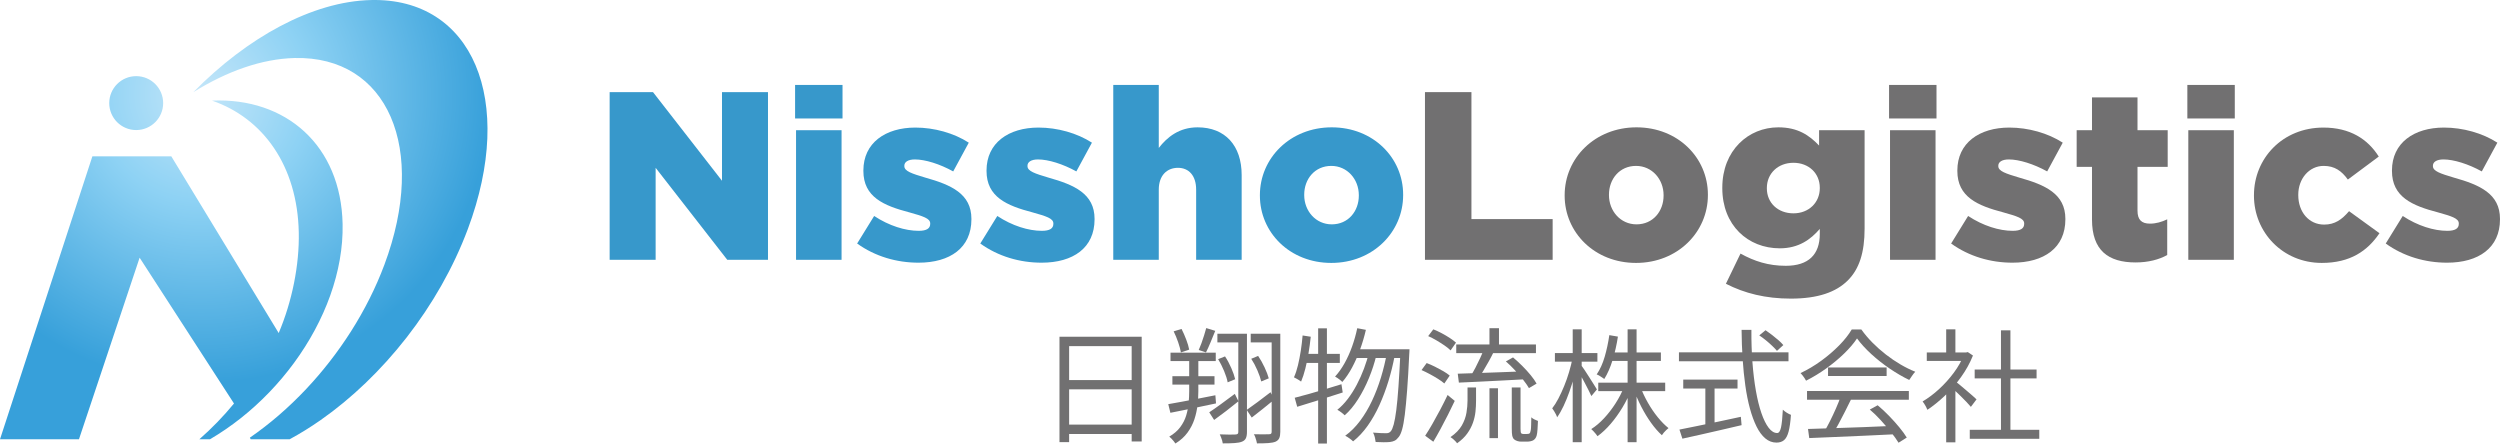 <?xml version="1.0" encoding="UTF-8"?> <svg xmlns="http://www.w3.org/2000/svg" xmlns:xlink="http://www.w3.org/1999/xlink" id="_レイヤー_1" data-name="レイヤー_1" version="1.1" viewBox="0 0 808.154 143.367"><defs><style> .st0 { fill: #3798cb; } .st1 { fill: #717071; } .st2 { fill: url(#_名称未設定グラデーション_78); } </style><radialGradient id="_名称未設定グラデーション_78" data-name="名称未設定グラデーション 78" cx="65.089" cy="30.456" fx="65.089" fy="30.456" r="122.427" gradientUnits="userSpaceOnUse"><stop offset="0" stop-color="#c4e6f9"></stop><stop offset=".283" stop-color="#8ed2f4"></stop><stop offset=".764" stop-color="#37a0da"></stop></radialGradient></defs><path class="st2" d="M151.239,74.029c-9.412,25.188-27.494,47.708-47.583,61.761-3.301,2.309-6.654,4.386-10.033,6.211h-12.593l-.248-.531c6.373-4.388,12.524-9.694,18.194-15.716,10.709-11.372,19.71-25.263,25.288-40.19,14.054-37.609,1.058-67.519-29.027-66.806-10.606.251-21.918,4.288-32.739,11.041C79.925,12.079,100.973.462,119.907.013c32.871-.779,46.899,32.359,31.332,74.016ZM44.029,42.044c4.813,0,8.715-3.902,8.715-8.715s-3.902-8.715-8.715-8.715-8.715,3.902-8.715,8.715,3.902,8.715,8.715,8.715ZM45.133,83.301l30.508,47.14c-3.417,4.158-7.176,8.035-11.203,11.56h3.444c3.461-2.033,6.795-4.318,9.965-6.828,6.503-5.15,12.322-11.219,17.196-17.857,10.001-13.62,16.018-29.612,15.71-44.898-.512-25.372-18.265-40.932-42.222-39.894,16.522,5.688,27.618,21.053,28.053,42.613.213,10.532-2.152,22.284-6.492,32.523l-34.709-57.115h-25.522L0,142.001h25.522l19.611-58.7Z"></path><g><g><path class="st0" d="M197.075,29.78h14.017l22.302,28.652v-28.652h14.868v54.206h-13.165l-23.154-29.736v29.736h-14.868V29.78Z"></path><path class="st0" d="M257.022,27.457h15.332v10.841h-15.332v-10.841ZM257.332,42.092h14.713v41.894h-14.713v-41.894Z"></path><path class="st0" d="M277.081,78.72l5.499-8.906c4.801,3.176,10.067,4.802,14.403,4.802,2.556,0,3.717-.775,3.717-2.247v-.154c0-1.627-2.323-2.324-6.736-3.563-8.287-2.168-14.868-4.956-14.868-13.397v-.155c0-8.906,7.124-13.862,16.803-13.862,6.118,0,12.468,1.782,17.269,4.88l-5.034,9.292c-4.336-2.4-9.059-3.872-12.39-3.872-2.245,0-3.407.853-3.407,2.014v.154c0,1.627,2.4,2.4,6.815,3.717,8.285,2.324,14.868,5.189,14.868,13.32v.155c0,9.214-6.893,14.015-17.115,14.015-7.046,0-14.015-2.013-19.824-6.195Z"></path><path class="st0" d="M316.89,78.72l5.499-8.906c4.801,3.176,10.067,4.802,14.403,4.802,2.556,0,3.717-.775,3.717-2.247v-.154c0-1.627-2.323-2.324-6.736-3.563-8.287-2.168-14.868-4.956-14.868-13.397v-.155c0-8.906,7.124-13.862,16.803-13.862,6.118,0,12.468,1.782,17.269,4.88l-5.034,9.292c-4.336-2.4-9.059-3.872-12.39-3.872-2.245,0-3.407.853-3.407,2.014v.154c0,1.627,2.4,2.4,6.815,3.717,8.285,2.324,14.868,5.189,14.868,13.32v.155c0,9.214-6.893,14.015-17.115,14.015-7.046,0-14.015-2.013-19.824-6.195Z"></path><path class="st0" d="M359.875,27.457h14.713v20.365c2.711-3.484,6.583-6.659,12.545-6.659,8.906,0,14.248,5.885,14.248,15.409v27.413h-14.713v-22.69c0-4.568-2.4-7.046-5.885-7.046-3.562,0-6.195,2.478-6.195,7.046v22.69h-14.713V27.457Z"></path><path class="st0" d="M407.275,63.233v-.155c0-11.926,9.757-21.915,23.231-21.915,13.398,0,23.076,9.835,23.076,21.759v.155c0,11.925-9.756,21.915-23.23,21.915-13.398,0-23.077-9.835-23.077-21.759ZM439.257,63.233v-.155c0-5.111-3.717-9.448-8.904-9.448-5.344,0-8.751,4.26-8.751,9.293v.155c0,5.111,3.717,9.447,8.904,9.447,5.344,0,8.751-4.258,8.751-9.292Z"></path><path class="st1" d="M460.637,29.78h15.023v41.042h26.252v13.164h-41.275V29.78Z"></path><path class="st1" d="M505.793,63.233v-.155c0-11.926,9.757-21.915,23.23-21.915,13.397,0,23.077,9.835,23.077,21.759v.155c0,11.925-9.757,21.915-23.232,21.915-13.397,0-23.075-9.835-23.075-21.759ZM537.773,63.233v-.155c0-5.111-3.716-9.448-8.906-9.448-5.342,0-8.751,4.26-8.751,9.293v.155c0,5.111,3.718,9.447,8.906,9.447,5.345,0,8.751-4.258,8.751-9.292Z"></path><path class="st1" d="M557.917,91.73l4.722-9.757c4.491,2.478,8.984,3.948,14.637,3.948,7.355,0,10.995-3.64,10.995-10.298v-1.627c-2.941,3.407-6.814,6.273-12.931,6.273-10.298,0-18.584-7.434-18.584-19.437v-.155c0-12.08,8.44-19.514,18.119-19.514,6.273,0,9.991,2.554,13.165,5.885v-4.956h14.713v31.827c0,7.667-1.703,13.01-5.421,16.727-3.795,3.795-9.678,5.885-18.429,5.885-8.133,0-14.947-1.704-20.986-4.801ZM588.271,60.833v-.155c0-4.646-3.561-8.054-8.517-8.054-5.035,0-8.596,3.484-8.596,8.132v.155c0,4.646,3.561,8.053,8.596,8.053,4.956,0,8.517-3.484,8.517-8.13Z"></path><path class="st1" d="M610.662,27.457h15.333v10.841h-15.333v-10.841ZM610.972,42.092h14.713v41.894h-14.713v-41.894Z"></path><path class="st1" d="M630.722,78.72l5.497-8.906c4.801,3.176,10.067,4.802,14.403,4.802,2.557,0,3.718-.775,3.718-2.247v-.154c0-1.627-2.323-2.324-6.738-3.563-8.285-2.168-14.868-4.956-14.868-13.397v-.155c0-8.906,7.124-13.862,16.805-13.862,6.118,0,12.466,1.782,17.267,4.88l-5.032,9.292c-4.338-2.4-9.061-3.872-12.39-3.872-2.247,0-3.408.853-3.408,2.014v.154c0,1.627,2.402,2.4,6.814,3.717,8.285,2.324,14.868,5.189,14.868,13.32v.155c0,9.214-6.89,14.015-17.112,14.015-7.048,0-14.017-2.013-19.824-6.195Z"></path><path class="st1" d="M676.261,70.976v-17.036h-4.956v-11.847h4.956v-10.61h14.713v10.61h9.757v11.847h-9.757v14.172c0,2.942,1.317,4.181,4.028,4.181,1.937,0,3.795-.541,5.576-1.393v11.537c-2.633,1.472-6.118,2.4-10.222,2.4-8.829,0-14.095-3.872-14.095-13.862Z"></path><path class="st1" d="M707.087,27.457h15.333v10.841h-15.333v-10.841ZM707.397,42.092h14.713v41.894h-14.713v-41.894Z"></path><path class="st1" d="M728.619,63.233v-.155c0-11.849,9.213-21.838,22.457-21.838,8.596,0,14.324,3.718,17.887,9.371l-9.991,7.434c-2.013-2.788-4.257-4.415-7.82-4.415-4.725,0-8.209,4.182-8.209,9.293v.155c0,5.42,3.408,9.524,8.364,9.524,3.484,0,5.731-1.627,8.054-4.336l9.833,7.124c-3.871,5.73-9.447,9.602-18.663,9.602-12.621,0-21.913-9.912-21.913-21.759Z"></path><path class="st1" d="M771.218,78.72l5.497-8.906c4.801,3.176,10.067,4.802,14.403,4.802,2.557,0,3.718-.775,3.718-2.247v-.154c0-1.627-2.323-2.324-6.738-3.563-8.285-2.168-14.868-4.956-14.868-13.397v-.155c0-8.906,7.124-13.862,16.805-13.862,6.118,0,12.466,1.782,17.267,4.88l-5.032,9.292c-4.338-2.4-9.061-3.872-12.39-3.872-2.247,0-3.408.853-3.408,2.014v.154c0,1.627,2.402,2.4,6.814,3.717,8.285,2.324,14.868,5.189,14.868,13.32v.155c0,9.214-6.89,14.015-17.112,14.015-7.048,0-14.017-2.013-19.824-6.195Z"></path></g><g><path class="st1" d="M342.491,108.851h26.575v33.867h-3.241v-30.828h-20.215v31.032h-3.119v-34.071ZM344.516,137.249h22.726v3.039h-22.726v-3.039ZM344.597,122.868h22.605v2.998h-22.605v-2.998Z"></path><path class="st1" d="M377.654,130.647c1.296-.217,2.769-.48,4.416-.791,1.647-.309,3.395-.64,5.246-.993,1.849-.351,3.706-.714,5.57-1.093l.203,2.634c-2.592.568-5.192,1.113-7.798,1.641-2.606.526-4.921.993-6.947,1.396l-.689-2.794ZM384.419,114.726h2.958v11.747c0,1.405-.089,2.89-.264,4.457s-.513,3.107-1.012,4.619c-.501,1.512-1.242,2.943-2.228,4.295-.986,1.35-2.289,2.524-3.909,3.523-.136-.217-.318-.467-.547-.749-.23-.283-.473-.561-.73-.83s-.493-.486-.709-.649c1.485-.863,2.667-1.882,3.544-3.059.878-1.174,1.52-2.43,1.925-3.767s.668-2.68.79-4.032c.122-1.35.182-2.618.182-3.808v-11.747ZM378.383,113.996h14.624v2.715h-14.624v-2.715ZM378.99,121.613h13.612v2.715h-13.612v-2.715ZM379.396,107.109l2.553-.769c.54,1.054,1.046,2.202,1.518,3.442.472,1.242.79,2.323.952,3.241l-2.673.892c-.162-.918-.46-2.012-.892-3.28-.432-1.271-.918-2.445-1.458-3.526ZM389.929,106.055l2.916.892c-.485,1.19-.993,2.426-1.518,3.708-.527,1.282-1.02,2.369-1.479,3.26l-2.35-.769c.297-.649.594-1.385.892-2.209.297-.824.581-1.667.85-2.531.271-.866.5-1.648.689-2.351ZM390.901,133.279c1.027-.673,2.282-1.551,3.768-2.632s2.984-2.189,4.497-3.322l1.174,2.391c-1.296,1.052-2.627,2.106-3.99,3.16-1.364,1.052-2.654,2.012-3.869,2.875l-1.581-2.472ZM393.534,107.878h8.061v2.796h-8.061v-2.796ZM393.778,116.102l2.228-.89c.755,1.133,1.431,2.391,2.025,3.767.594,1.378,1.013,2.579,1.257,3.607l-2.431,1.012c-.19-1.054-.574-2.274-1.155-3.666-.581-1.391-1.222-2.667-1.924-3.83ZM400.3,107.878h2.795v31.722c0,.863-.115,1.545-.344,2.044-.23.5-.642.872-1.236,1.115s-1.397.397-2.41.465c-1.012.068-2.289.103-3.828.103-.027-.272-.095-.583-.203-.933-.108-.351-.23-.701-.365-1.052-.135-.353-.27-.664-.404-.933,1.16.055,2.227.081,3.2.081s1.62-.013,1.945-.039c.323-.028.547-.101.668-.224.122-.121.182-.331.182-.627v-31.722ZM403.014,132.51c.973-.675,2.141-1.518,3.505-2.531,1.363-1.015,2.761-2.073,4.193-3.182l1.134,2.432c-1.189.999-2.41,1.992-3.666,2.978s-2.438,1.911-3.544,2.774l-1.621-2.472ZM404.311,107.878h8.345v2.796h-8.345v-2.796ZM404.473,115.981l2.227-.931c.756,1.107,1.452,2.342,2.087,3.705.634,1.365,1.087,2.546,1.356,3.545l-2.43,1.012c-.243-1.025-.663-2.226-1.257-3.605s-1.256-2.618-1.984-3.727ZM411.076,107.878h2.795v31.68c0,.863-.108,1.547-.324,2.047s-.607.883-1.174,1.155c-.568.243-1.344.397-2.329.465-.986.068-2.222.103-3.706.103-.055-.272-.129-.589-.224-.953-.095-.364-.209-.73-.344-1.093-.136-.364-.284-.668-.446-.912,1.134.026,2.154.039,3.059.039s1.533-.013,1.883-.039c.297,0,.506-.061.628-.182.122-.123.183-.331.183-.629v-31.68Z"></path><path class="st1" d="M421.082,108.446l2.633.405c-.19,1.81-.432,3.6-.729,5.368-.298,1.768-.642,3.429-1.033,4.983-.392,1.554-.845,2.936-1.357,4.152-.162-.136-.385-.289-.668-.467-.284-.175-.574-.344-.871-.506-.298-.162-.554-.296-.77-.405.513-1.133.946-2.437,1.297-3.909.351-1.47.654-3.03.912-4.678.256-1.648.451-3.296.587-4.943ZM418.529,128.581c1.296-.324,2.761-.717,4.396-1.174,1.634-.46,3.376-.966,5.226-1.521,1.849-.552,3.68-1.113,5.489-1.681l.405,2.673c-2.539.811-5.104,1.628-7.697,2.452-2.593.824-4.929,1.547-7.009,2.167l-.811-2.916ZM421.366,114.402h11.748v2.916h-12.235l.486-2.916ZM426.106,106.136h2.835v37.231h-2.835v-37.231ZM438.744,106.097l2.796.526c-.514,2.215-1.148,4.356-1.904,6.422-.757,2.066-1.607,3.984-2.553,5.752s-1.998,3.328-3.16,4.678c-.135-.162-.351-.357-.647-.587-.298-.228-.595-.451-.892-.668-.297-.215-.568-.377-.81-.486,1.134-1.24,2.159-2.686,3.079-4.334.918-1.648,1.721-3.429,2.41-5.347s1.249-3.903,1.681-5.956ZM442.593,113.795l2.311,1.133c-.57,2.377-1.359,4.801-2.371,7.273-1.013,2.472-2.188,4.759-3.525,6.867-1.337,2.106-2.775,3.835-4.314,5.184-.298-.296-.668-.614-1.114-.951s-.871-.614-1.276-.83c1.189-.947,2.31-2.108,3.362-3.484,1.054-1.378,2.026-2.91,2.918-4.599.891-1.687,1.674-3.436,2.349-5.246s1.229-3.591,1.661-5.347ZM448.344,113.996l2.472,1.135c-.513,2.728-1.179,5.434-2.003,8.123-.824,2.686-1.792,5.252-2.897,7.695-1.109,2.445-2.371,4.667-3.789,6.666-1.418,1.998-2.992,3.686-4.72,5.064-.297-.298-.688-.622-1.174-.973s-.946-.635-1.377-.85c1.755-1.269,3.355-2.87,4.8-4.801,1.445-1.93,2.728-4.084,3.85-6.462,1.118-2.375,2.086-4.895,2.897-7.555s1.459-5.34,1.941-8.042ZM438.462,112.903h15.474v2.835h-16.771l1.297-2.835ZM452.722,112.903h2.914c-.026.379-.039.695-.039.951,0,.259-.013.454-.039.587-.215,4.619-.447,8.528-.688,11.729-.245,3.199-.495,5.826-.749,7.88-.259,2.053-.548,3.646-.872,4.779-.324,1.135-.688,1.946-1.096,2.432-.429.568-.855.958-1.275,1.174-.416.215-.938.364-1.56.445-.565.055-1.253.081-2.064.081s-1.661-.026-2.555-.081c-.053-.46-.145-.973-.28-1.538-.136-.568-.324-1.067-.57-1.499.92.081,1.757.134,2.515.162.754.026,1.319.039,1.7.039.351,0,.64-.046.872-.142.228-.094.451-.263.666-.506.324-.377.635-1.107.933-2.187.294-1.08.574-2.621.828-4.619.259-1.998.495-4.551.71-7.656s.429-6.887.649-11.344v-.688Z"></path><path class="st1" d="M459.528,119.628l1.661-2.268c.863.324,1.768.723,2.713,1.194.947.473,1.836.951,2.675,1.437.835.486,1.525.96,2.064,1.418l-1.742,2.553c-.513-.458-1.188-.951-2.025-1.479-.837-.526-1.722-1.039-2.654-1.538s-1.83-.938-2.693-1.317ZM460.702,140.856c.701-1.054,1.47-2.31,2.31-3.769.835-1.457,1.687-3.004,2.551-4.639.866-1.632,1.661-3.219,2.391-4.759l2.31,1.904c-.675,1.433-1.405,2.923-2.187,4.477-.784,1.554-1.58,3.079-2.391,4.577s-1.595,2.884-2.351,4.152l-2.632-1.944ZM461.673,108.65l1.661-2.189c.892.353,1.797.771,2.715,1.256.918.486,1.79,1.001,2.614,1.54.822.541,1.492,1.041,2.005,1.499l-1.742,2.511c-.513-.513-1.174-1.045-1.985-1.6-.811-.552-1.674-1.1-2.592-1.641-.92-.539-1.81-.999-2.675-1.376ZM474.395,125.259h2.755v4.295c0,1.133-.061,2.294-.182,3.484-.123,1.188-.392,2.382-.811,3.585-.419,1.201-1.033,2.369-1.844,3.504s-1.904,2.187-3.282,3.16c-.136-.188-.324-.412-.568-.668s-.506-.506-.789-.749c-.285-.243-.548-.432-.791-.568,1.674-1.161,2.897-2.417,3.668-3.767.769-1.35,1.269-2.721,1.499-4.113.228-1.389.344-2.706.344-3.949v-4.214ZM470.749,111.362h25.765v2.796h-25.765v-2.796ZM471.235,120.802c1.755-.053,3.808-.121,6.158-.202,2.349-.081,4.84-.169,7.474-.265,2.634-.094,5.272-.195,7.919-.302l-.081,2.592c-2.537.136-5.077.27-7.614.405-2.54.136-4.956.256-7.253.364-2.297.11-4.375.204-6.239.285l-.364-2.877ZM479.703,112.861l3.118.973c-.486.999-1.019,2.02-1.6,3.059-.581,1.041-1.155,2.033-1.722,2.978s-1.107,1.797-1.619,2.553l-2.473-.892c.514-.782,1.033-1.681,1.561-2.695.526-1.012,1.032-2.044,1.518-3.098s.892-2.012,1.216-2.877ZM481.485,106.097h3.079v6.602h-3.079v-6.602ZM481.485,125.502h2.754v16.123h-2.754v-16.123ZM486.792,116.832l2.31-1.295c.973.809,1.957,1.716,2.958,2.713.997.999,1.909,2.001,2.735,2.998.822,1.001,1.464,1.919,1.924,2.757l-2.472,1.457c-.46-.811-1.093-1.72-1.904-2.735-.811-1.012-1.696-2.038-2.654-3.079-.96-1.039-1.924-1.979-2.897-2.816ZM488.696,125.259h2.835v13.408c0,.811.081,1.284.243,1.42.055.053.142.101.263.14.123.042.25.061.386.061h1.135c.162,0,.329-.013.506-.042.175-.026.302-.081.383-.16.162-.11.298-.473.405-1.096.055-.324.088-.844.103-1.558.013-.717.033-1.56.059-2.533.243.243.568.467.973.668.405.204.795.373,1.174.506-.026.892-.075,1.797-.142,2.715-.066.918-.156,1.567-.263,1.944-.188.73-.554,1.256-1.093,1.58-.217.136-.513.243-.892.324-.377.081-.727.123-1.052.123h-2.027c-.379,0-.769-.061-1.174-.182-.405-.123-.756-.305-1.054-.548-.296-.27-.5-.642-.607-1.113-.107-.473-.162-1.317-.162-2.533v-13.125Z"></path><path class="st1" d="M508.319,115.919l1.787.636c-.318,1.641-.715,3.316-1.19,5.023-.477,1.707-1.007,3.389-1.589,5.042-.582,1.653-1.211,3.195-1.885,4.625-.676,1.428-1.37,2.646-2.085,3.651-.079-.29-.213-.614-.397-.973-.185-.356-.384-.706-.595-1.05-.213-.344-.41-.636-.595-.874.687-.874,1.355-1.933,2.003-3.176.649-1.243,1.271-2.594,1.866-4.05.597-1.456,1.119-2.944,1.57-4.467.449-1.522.818-2.983,1.11-4.387ZM502.641,114.133h13.737v2.779h-13.737v-2.779ZM508.398,106.471h2.899v36.486h-2.899v-36.486ZM511.138,118.062c.238.292.595.795,1.072,1.51s.986,1.503,1.529,2.362c.541.861,1.046,1.653,1.507,2.381.464.728.788,1.252.973,1.57l-1.787,2.143c-.238-.528-.563-1.198-.973-2.006-.41-.805-.853-1.66-1.329-2.56s-.932-1.733-1.37-2.502c-.436-.767-.788-1.364-1.052-1.787l1.43-1.112ZM525.034,124.97l2.381.756c-.795,2.064-1.774,4.063-2.938,5.993-1.166,1.933-2.429,3.693-3.792,5.28-1.364,1.589-2.785,2.925-4.267,4.011-.159-.238-.359-.505-.597-.795-.236-.292-.483-.569-.734-.833s-.483-.49-.694-.676c1.428-.9,2.819-2.077,4.168-3.532,1.351-1.456,2.588-3.064,3.713-4.823,1.125-1.761,2.044-3.554,2.759-5.381ZM520.23,108.337l2.779.477c-.397,2.62-.966,5.134-1.707,7.542-.741,2.409-1.643,4.46-2.699,6.154-.187-.131-.425-.298-.715-.496-.292-.198-.591-.391-.893-.575-.305-.185-.591-.318-.855-.397,1.087-1.587,1.952-3.5,2.6-5.736.649-2.238,1.145-4.559,1.49-6.968ZM516.657,123.701h21.637v2.738h-21.637v-2.738ZM520.507,113.935h16.397v2.738h-16.397v-2.738ZM526.144,106.471h2.899v36.486h-2.899v-36.486ZM530.314,125.129c.633,1.694,1.434,3.389,2.401,5.083.966,1.694,2.025,3.249,3.176,4.664,1.151,1.417,2.308,2.588,3.474,3.513-.213.159-.457.371-.734.636-.277.266-.543.543-.795.833-.251.292-.455.569-.614.835-1.192-1.087-2.358-2.422-3.494-4.011-1.138-1.587-2.19-3.32-3.157-5.201-.966-1.879-1.78-3.758-2.442-5.637l2.184-.715Z"></path><path class="st1" d="M542.739,113.894h35.412v2.899h-35.412v-2.899ZM542.898,138.866c1.587-.318,3.459-.694,5.618-1.132,2.156-.436,4.46-.913,6.908-1.428,2.448-.518,4.89-1.039,7.325-1.568l.238,2.699c-2.25.528-4.52,1.059-6.809,1.587-2.289.53-4.492,1.033-6.61,1.51s-4.024.9-5.716,1.269l-.953-2.938ZM544.128,122.709h17.548v2.897h-17.548v-2.897ZM551.275,124.258h2.976v14.173h-2.976v-14.173ZM562.986,106.63h3.176c-.028,3.678.086,7.185.337,10.52.251,3.335.623,6.393,1.112,9.171s1.084,5.188,1.787,7.226c.7,2.038,1.482,3.618,2.343,4.744.859,1.125,1.778,1.688,2.757,1.688.556,0,.966-.595,1.233-1.787.264-1.192.462-3.109.595-5.757.318.318.728.636,1.23.953s.966.556,1.389.715c-.159,2.302-.41,4.101-.754,5.398s-.829,2.216-1.449,2.759c-.623.543-1.449.814-2.48.814-1.325,0-2.521-.451-3.595-1.351-1.072-.9-2.019-2.175-2.839-3.831-.82-1.653-1.535-3.599-2.143-5.834-.61-2.238-1.106-4.711-1.488-7.426-.384-2.712-.676-5.59-.874-8.635-.198-3.043-.311-6.167-.337-9.369ZM568.703,108.416l2.025-1.669c.661.451,1.364.96,2.104,1.529s1.434,1.138,2.085,1.707c.646.569,1.17,1.093,1.568,1.568l-2.066,1.866c-.395-.477-.906-1.011-1.527-1.606-.623-.597-1.297-1.192-2.025-1.787-.728-.597-1.449-1.132-2.165-1.608Z"></path><path class="st1" d="M600.303,109.408c-1.059,1.589-2.454,3.223-4.187,4.902-1.735,1.681-3.653,3.277-5.757,4.784-2.104,1.51-4.282,2.832-6.53,3.97-.133-.264-.298-.543-.498-.833-.198-.292-.41-.582-.633-.874-.225-.292-.445-.543-.655-.754,2.302-1.087,4.518-2.403,6.648-3.951,2.13-1.548,4.063-3.202,5.798-4.963,1.733-1.759,3.103-3.487,4.108-5.182h3.097c1.059,1.484,2.263,2.905,3.614,4.269,1.349,1.364,2.792,2.639,4.327,3.831s3.103,2.257,4.705,3.195c1.6.941,3.195,1.729,4.784,2.362-.346.371-.683.801-1.014,1.291s-.642.947-.932,1.37c-2.04-.979-4.123-2.19-6.253-3.633-2.132-1.441-4.123-3.011-5.976-4.703-1.853-1.694-3.401-3.389-4.645-5.083ZM584.144,126.401h32.913v2.819h-32.913v-2.819ZM584.462,138.669c2.33-.079,5.036-.165,8.119-.258,3.084-.092,6.358-.206,9.826-.337,3.468-.133,6.921-.279,10.361-.438l-.079,2.74c-3.335.159-6.696.318-10.084.477-3.386.159-6.603.296-9.646.417-3.045.118-5.744.232-8.1.337l-.397-2.938ZM595.023,128.187l3.335.953c-.608,1.243-1.263,2.56-1.965,3.949s-1.402,2.734-2.104,4.031c-.702,1.297-1.383,2.448-2.044,3.453l-2.62-.913c.636-1.033,1.291-2.223,1.965-3.573.674-1.349,1.316-2.719,1.926-4.108.608-1.391,1.11-2.654,1.507-3.792ZM590.934,118.777h18.938v2.779h-18.938v-2.779ZM604.433,132.396l2.54-1.389c1.243,1.031,2.467,2.169,3.672,3.414,1.205,1.243,2.311,2.474,3.316,3.691,1.005,1.218,1.812,2.328,2.422,3.335l-2.661,1.669c-.608-1.007-1.415-2.139-2.422-3.395-1.005-1.256-2.098-2.534-3.275-3.831s-2.375-2.463-3.593-3.494Z"></path><path class="st1" d="M634.923,113.935h.636l.556-.12,1.666,1.112c-.979,2.435-2.261,4.759-3.85,6.968-1.587,2.21-3.328,4.213-5.22,6.015-1.894,1.799-3.779,3.32-5.658,4.565-.105-.292-.251-.61-.436-.953s-.378-.674-.575-.992c-.2-.318-.378-.569-.537-.756,1.799-1.057,3.573-2.388,5.321-3.99,1.746-1.6,3.341-3.374,4.784-5.319,1.441-1.946,2.547-3.923,3.313-5.935v-.595ZM622.855,113.935h13.181v2.738h-13.181v-2.738ZM629.128,106.471h2.978v8.813h-2.978v-8.813ZM629.128,125.806l2.978-3.494v20.683h-2.978v-17.19ZM631.827,123.066c.344.238.848.636,1.51,1.192.661.554,1.374,1.157,2.143,1.806.767.649,1.469,1.25,2.104,1.806s1.084.966,1.351,1.23l-1.827,2.422c-.344-.423-.82-.953-1.428-1.589-.61-.633-1.265-1.295-1.967-1.984-.7-.687-1.368-1.329-2.003-1.926-.636-.595-1.166-1.065-1.589-1.409l1.707-1.548ZM636.751,138.946h22.47v2.899h-22.47v-2.899ZM638.338,119.454h20.009v2.858h-20.009v-2.858ZM646.835,106.789h3.056v33.546h-3.056v-33.546Z"></path></g></g></svg> 